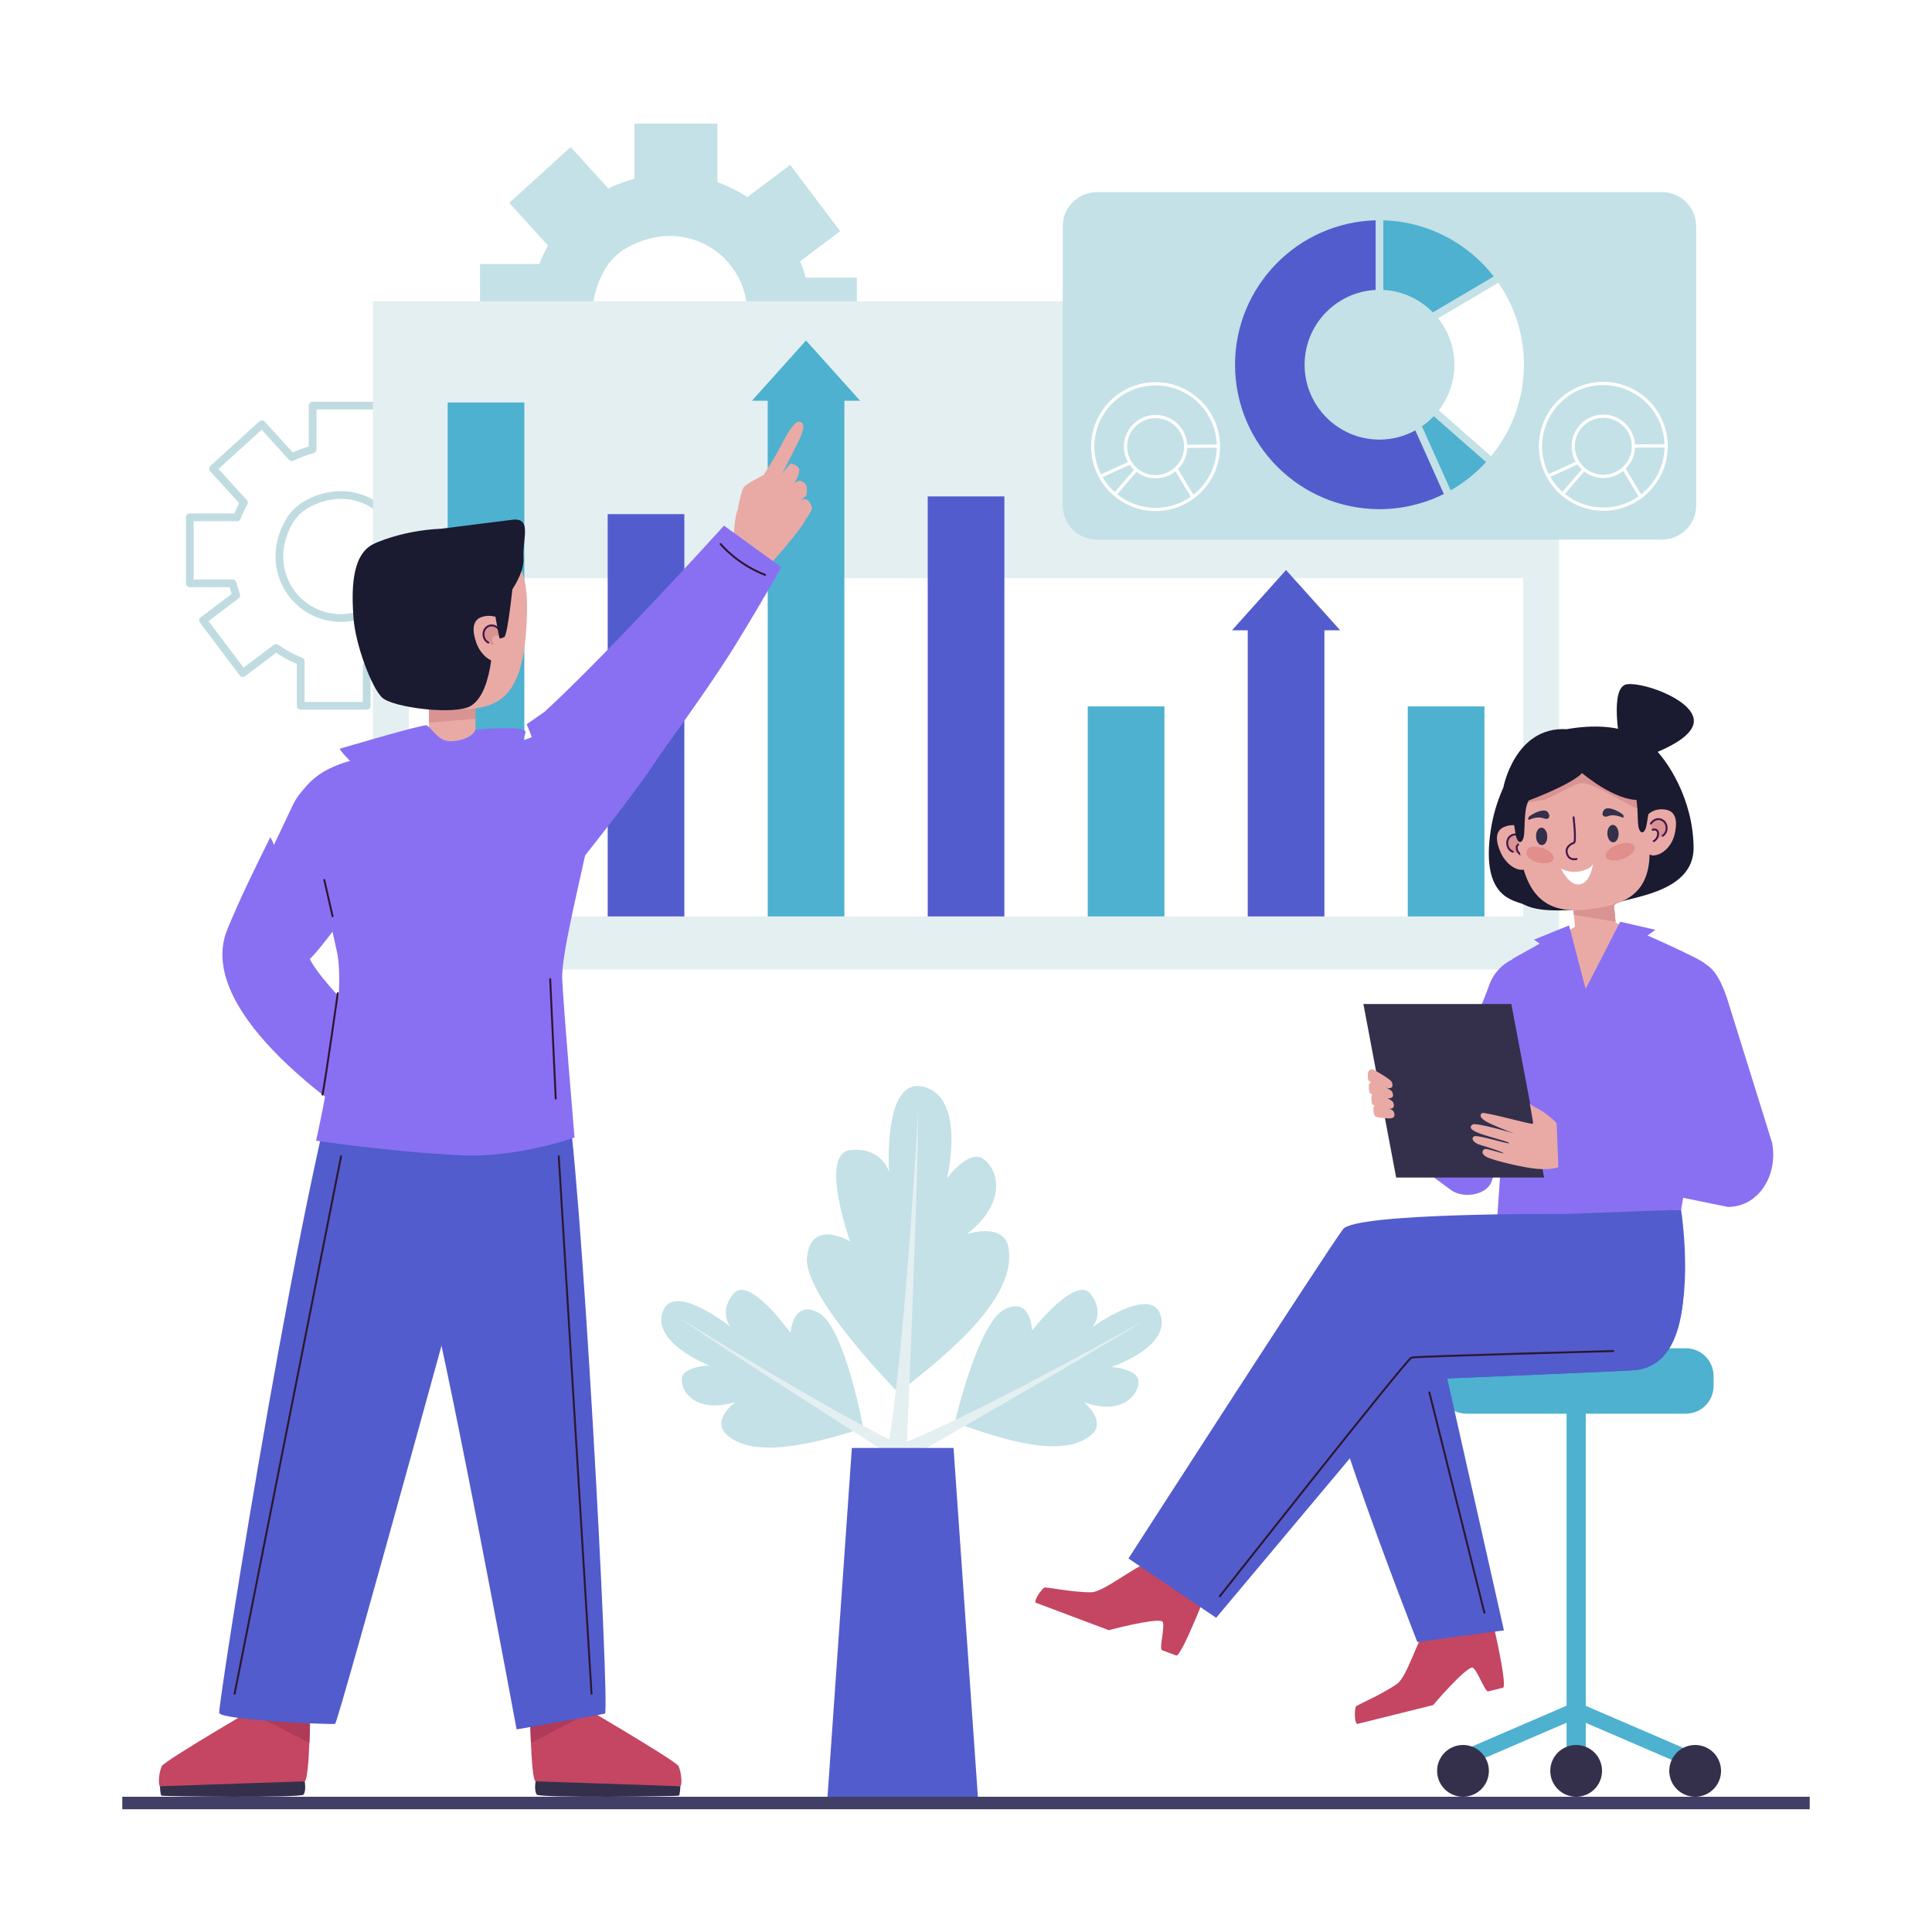 <svg xmlns="http://www.w3.org/2000/svg" fill="none" viewBox="0 0 500 500" height="500" width="500">
<g clip-path="url(#clip0_540_3338)">
<path fill="white" d="M500 0H0V500H500V0Z"></path>
<path stroke-linejoin="round" stroke-linecap="round" stroke-miterlimit="10" stroke-width="2" stroke="#C0DCE1" d="M126.694 136.68H116.165C115.853 135.528 115.473 134.405 115.027 133.316L123.26 127.105L112.969 113.463L104.157 120.11C102.247 118.851 100.179 117.813 97.988 117.032C97.988 117.009 97.995 116.988 97.995 116.966V104.978H80.907V116.315C79.036 116.809 77.24 117.486 75.537 118.326L67.78 109.797L55.138 121.294L63.125 130.076C62.435 131.3 61.832 132.579 61.323 133.905C61.25 133.901 61.181 133.883 61.108 133.883H49.121V150.971H60.212C60.465 152.028 60.77 153.065 61.135 154.073L52.554 160.546L62.845 174.188L71.457 167.691C73.41 169.095 75.544 170.26 77.819 171.146V182.673H94.907V172.342C97.05 171.84 99.101 171.103 101.03 170.153L108.034 177.854L120.676 166.357L113.449 158.411C114.281 156.938 114.987 155.386 115.553 153.767H126.694V136.68ZM97.014 157.568C81.752 165.992 66.256 150.496 74.679 135.233C75.78 133.239 77.437 131.581 79.432 130.48C94.694 122.057 110.19 137.552 101.767 152.815C100.666 154.81 99.009 156.467 97.014 157.568Z"></path>
<path fill="#C3E1E6" d="M221.745 71.854H208.509C208.117 70.406 207.639 68.995 207.079 67.625L217.429 59.817L204.492 42.668L193.415 51.024C191.013 49.441 188.414 48.136 185.66 47.154C185.66 47.126 185.668 47.099 185.668 47.071V32H164.186V46.252C161.834 46.873 159.576 47.724 157.436 48.78L147.684 38.058L131.792 52.511L141.833 63.551C140.965 65.09 140.207 66.697 139.568 68.365C139.477 68.36 139.39 68.338 139.297 68.338H124.227V89.82H138.17C138.488 91.149 138.871 92.452 139.331 93.72L128.544 101.857L141.481 119.006L152.307 110.839C154.762 112.604 157.444 114.068 160.304 115.182V129.673H181.786V116.686C184.479 116.054 187.058 115.128 189.483 113.934L198.287 123.615L214.179 109.162L205.094 99.173C206.14 97.321 207.027 95.37 207.739 93.335H221.745V71.854ZM184.435 98.111C165.249 108.7 145.769 89.22 156.358 70.034C157.742 67.527 159.825 65.443 162.333 64.06C181.519 53.471 200.999 72.951 190.41 92.137C189.026 94.644 186.942 96.728 184.435 98.111Z"></path>
<path fill="#E4EFF2" d="M403.492 77.94H96.516V250.892H403.492V77.94Z"></path>
<path fill="white" d="M394.188 149.646H105.82V237.17H394.188V149.646Z"></path>
<path fill="#4DB1CF" d="M135.695 104.158H115.859V237.17H135.695V104.158Z"></path>
<path fill="#525CCC" d="M177.106 133.057H157.27V237.17H177.106V133.057Z"></path>
<path fill="#525CCC" d="M259.93 128.469H240.094V237.17H259.93V128.469Z"></path>
<path fill="#4DB1CF" d="M301.344 182.82H281.508V237.17H301.344V182.82Z"></path>
<path fill="#525CCC" d="M342.754 160.116H322.918V237.17H342.754V160.116Z"></path>
<path fill="#525CCC" d="M346.833 163.116H318.84L332.828 147.527L346.833 163.116Z"></path>
<path fill="#4DB1CF" d="M218.52 100.822H198.684V237.17H218.52V100.822Z"></path>
<path fill="#4DB1CF" d="M222.598 103.711H194.605L208.592 88.121L222.598 103.711Z"></path>
<path fill="#4DB1CF" d="M384.168 182.82H364.332V237.17H384.168V182.82Z"></path>
<path fill="#C3E1E6" d="M430.12 139.654H283.887C279 139.654 275.039 135.692 275.039 130.806V58.572C275.039 53.685 279.001 49.724 283.887 49.724H430.12C435.007 49.724 438.968 53.686 438.968 58.572V130.805C438.968 135.692 435.007 139.654 430.12 139.654Z"></path>
<path fill="white" d="M431.629 115.362L431.625 114.938H431.614C431.311 105.933 423.858 98.738 414.798 98.814C405.596 98.892 398.173 106.442 398.251 115.644C398.273 118.206 398.901 120.748 400.058 123.029L400.045 123.035L400.261 123.433L400.45 123.781L400.458 123.777C401.347 125.327 402.472 126.716 403.809 127.916L403.803 127.923L404.127 128.2L404.448 128.473L404.454 128.466C407.46 130.901 411.216 132.224 415.081 132.191C418.47 132.162 421.708 131.122 424.478 129.183L424.483 129.191L424.858 128.913L425.167 128.684L425.161 128.674C429.147 125.573 431.532 120.81 431.62 115.785H431.633L431.629 115.362ZM399.099 115.638C399.025 106.903 406.071 99.737 414.806 99.663C423.399 99.59 430.474 106.409 430.772 114.946L423.139 115.011C422.881 110.68 419.257 107.253 414.87 107.291C410.341 107.329 406.688 111.045 406.726 115.574C406.738 116.946 407.097 118.291 407.771 119.494L404.295 121.088L400.822 122.68C399.715 120.507 399.12 118.081 399.099 115.638ZM422.306 115.441C422.324 117.506 421.454 119.501 419.92 120.915C418.568 122.16 416.822 122.854 415.003 122.869C413.26 122.884 411.56 122.27 410.215 121.142L410.211 121.138C409.64 120.657 409.143 120.09 408.736 119.452C407.988 118.282 407.587 116.938 407.575 115.565C407.541 111.503 410.817 108.171 414.878 108.137C418.939 108.103 422.272 111.38 422.306 115.441ZM404.361 127.278C403.115 126.159 402.064 124.866 401.229 123.425L408.227 120.217C408.556 120.685 408.93 121.115 409.344 121.502L404.361 127.278ZM415.074 131.344C411.414 131.375 407.856 130.129 405.006 127.828L409.148 123.027L409.992 122.049C411.436 123.143 413.202 123.732 415.01 123.717C416.863 123.701 418.648 123.055 420.091 121.887L424.042 128.459C421.402 130.32 418.31 131.317 415.074 131.344ZM424.724 127.949L420.732 121.309C422.193 119.851 423.056 117.9 423.146 115.857L430.779 115.792C430.69 120.522 428.455 125.008 424.724 127.949Z"></path>
<path fill="white" d="M315.75 115.021H315.739C315.436 106.016 307.983 98.821 298.923 98.897C289.721 98.975 282.298 106.525 282.376 115.727C282.398 118.289 283.026 120.831 284.182 123.112L284.169 123.118L284.385 123.516L284.574 123.864L284.582 123.86C285.471 125.41 286.596 126.799 287.933 127.998L287.927 128.005L288.251 128.282L288.572 128.555L288.578 128.548C291.584 130.983 295.34 132.306 299.205 132.273C302.594 132.244 305.832 131.204 308.602 129.266L308.607 129.274L308.982 128.996L309.291 128.767L309.285 128.757C313.271 125.656 315.656 120.893 315.744 115.868H315.757L315.753 115.444L315.75 115.021ZM283.224 115.721C283.15 106.986 290.196 99.82 298.931 99.746C307.524 99.673 314.599 106.492 314.897 115.029L307.264 115.094C307.006 110.763 303.382 107.336 298.995 107.374C294.466 107.412 290.813 111.128 290.851 115.657C290.863 117.029 291.222 118.374 291.896 119.577L288.42 121.171L284.947 122.763C283.84 120.59 283.245 118.164 283.224 115.721ZM306.431 115.524C306.449 117.589 305.579 119.584 304.045 120.998C302.694 122.243 300.947 122.937 299.128 122.952C297.385 122.967 295.685 122.353 294.34 121.225L294.336 121.221C293.765 120.74 293.268 120.173 292.861 119.535C292.113 118.365 291.712 117.021 291.7 115.648C291.666 111.586 294.942 108.254 299.003 108.22C303.064 108.186 306.397 111.462 306.431 115.524ZM288.486 127.361C287.24 126.242 286.189 124.949 285.354 123.508L292.352 120.3C292.681 120.768 293.055 121.198 293.469 121.586L288.486 127.361ZM299.199 131.427C295.539 131.458 291.981 130.212 289.131 127.911L293.273 123.11L294.117 122.132C295.561 123.226 297.327 123.815 299.135 123.8C300.988 123.784 302.773 123.138 304.216 121.97L308.167 128.542C305.527 130.403 302.435 131.4 299.199 131.427ZM308.849 128.032L304.857 121.392C306.318 119.934 307.181 117.983 307.271 115.94L314.904 115.875C314.815 120.605 312.58 125.091 308.849 128.032Z"></path>
<path fill="#525CCC" d="M357.012 113.77C346.324 113.77 337.629 105.076 337.629 94.388C337.629 84.035 345.787 75.553 356.012 75.031V57.019C335.86 57.551 319.629 74.11 319.629 94.388C319.629 115 336.399 131.77 357.012 131.77C362.778 131.77 368.514 130.416 373.662 127.845L369.974 119.618L366.282 111.383C363.432 112.948 360.25 113.77 357.012 113.77Z"></path>
<path fill="white" d="M387.762 73.171L372.176 82.364C374.903 85.792 376.393 90.015 376.393 94.389C376.393 98.656 374.966 102.811 372.357 106.196L374.648 108.207L385.894 118.078C391.382 111.398 394.393 103.026 394.393 94.39C394.393 86.752 392.103 79.436 387.762 73.171Z"></path>
<path fill="#4DB1CF" d="M358.012 57.019V75.032C362.83 75.285 367.418 77.361 370.828 80.837L386.575 71.55C379.71 62.686 369.168 57.323 358.012 57.019Z"></path>
<path fill="#4DB1CF" d="M371.056 107.715C370.134 108.684 369.112 109.558 368 110.324L375.431 126.902C378.848 124.959 381.919 122.505 384.585 119.588L371.056 107.715Z"></path>
<path fill="#C3E1E6" d="M261.058 323.194C260.08 316.096 250.239 319.385 250.239 319.385C261.238 310.716 258.035 302.152 254.295 299.819C250.555 297.486 245.067 304.966 245.067 304.966C245.067 304.966 250.134 284.513 239.277 281.32C228.42 278.127 230.083 303.254 230.083 303.254C230.083 303.254 228.296 296.808 220.075 297.657C211.854 298.506 220.019 321.3 220.019 321.3C220.019 321.3 209.956 315.197 208.856 325.304C207.756 335.41 232.47 360.406 232.47 360.406C247.911 348.568 262.726 335.301 261.058 323.194Z"></path>
<path fill="#E4EFF2" d="M237.587 287.478C237.587 287.478 233.696 360.965 228.137 383.233H234.263C234.263 383.233 237.759 305.444 237.587 287.478Z"></path>
<path fill="#C3E1E6" d="M282.443 371.349C286.585 367.858 280.509 362.896 280.509 362.896C290.492 366.426 294.672 360.921 294.653 357.588C294.634 354.255 287.637 353.768 287.637 353.768C287.637 353.768 302.756 348.747 300.413 340.518C298.07 332.289 282.68 343.498 282.68 343.498C282.68 343.498 286.079 339.753 282.217 334.841C278.355 329.929 267.082 344.353 267.082 344.353C267.082 344.353 266.919 335.457 260.015 338.834C253.111 342.212 247.113 368.102 247.113 368.102C260.915 373.191 275.379 377.303 282.443 371.349Z"></path>
<path fill="#E4EFF2" d="M295.795 341.923C295.795 341.923 247.251 369.111 230.773 374.549L233.247 378.465C233.247 378.465 284.381 349.288 295.795 341.923Z"></path>
<path fill="#C3E1E6" d="M187.978 371.204C184.003 367.523 190.304 362.85 190.304 362.85C180.167 365.91 176.248 360.216 176.423 356.888C176.597 353.56 183.61 353.4 183.61 353.4C183.61 353.4 168.741 347.679 171.466 339.569C174.191 331.458 189.04 343.373 189.04 343.373C189.04 343.373 185.82 339.473 189.907 334.747C193.994 330.021 204.582 344.954 204.582 344.954C204.582 344.954 205.16 336.075 211.899 339.771C218.638 343.467 223.421 369.61 223.421 369.61C209.396 374.049 194.757 377.482 187.978 371.204Z"></path>
<path fill="#E4EFF2" d="M176.012 341.187C176.012 341.187 223.234 370.61 239.441 376.812L236.787 380.608C236.787 380.608 187.07 349.076 176.012 341.187Z"></path>
<path fill="#525CCC" d="M253.074 465H214.16L220.461 374.735H246.774L253.074 465Z"></path>
<path fill="#E9AAA6" d="M123.038 181.927H111.023V199.494H123.038V181.927Z"></path>
<path fill="#D99393" d="M111.027 187.029L111.028 181.925L123.043 181.929L123.042 186.013L111.027 187.029Z"></path>
<path fill="#E9AAA6" d="M136.075 164.346C134.591 181.926 127.722 183.625 117.427 183.622C107.132 183.619 98.788 178.601 98.793 164.333C98.797 153.684 107.146 145.054 117.441 145.057C127.736 145.06 138.439 136.328 136.075 164.346Z"></path>
<path fill="#1A1A30" d="M132.975 134.469C137.684 134.242 135.157 139.6 135.475 144.304C135.876 150.235 128.552 157.294 128.157 159.372C127.454 163.072 128.195 178.557 121.943 182.627C118.022 185.18 101.569 183.167 98.839 180.486C96.109 177.804 91.983 166.801 91.488 159.947C90.993 153.094 90.887 143.993 96.285 140.986C97.074 140.546 98.211 140.085 99.472 139.64C104.204 137.971 109.173 137.072 114.184 136.831L132.975 134.469Z"></path>
<path fill="#E9AAA6" d="M129.001 159.999C129.001 159.999 127.222 158.814 124.607 159.703C121.992 160.592 122.307 163.698 123.302 166.434C124.297 169.17 126.756 171.536 129.005 171.19C131.254 170.845 131.564 161.035 129.001 159.999Z"></path>
<path fill="#D99393" d="M129.123 162.844C129.123 162.844 128.582 161.633 126.947 161.789C125.312 161.945 124.945 163.49 125.143 164.468C125.34 165.446 125.679 166.701 127.942 166.8C127.942 166.8 127.133 165.902 127.479 165.076C127.824 164.25 129.106 164.467 129.106 164.467L129.123 162.844Z"></path>
<path stroke-linejoin="round" stroke-linecap="round" stroke-miterlimit="10" stroke-width="0.5" stroke="#45154B" d="M129.122 162.844C129.122 162.844 128.303 161.775 127.107 161.86C126.054 161.936 124.954 162.883 125.147 164.497C125.304 165.813 126.368 166.292 126.368 166.292"></path>
<path fill="#1A1A30" d="M132.976 148.87C132.976 148.87 131.48 164.612 130.462 164.911C129.444 165.21 129.323 165.552 129.144 164.633C128.965 163.714 126.691 151.504 126.691 151.504L132.976 148.87Z"></path>
<path fill="#C44662" d="M146.912 439.346C146.912 439.346 174.885 455.599 175.598 457.067C176.311 458.535 176.605 461.721 176.09 462.28C175.575 462.84 139.965 461.628 138.606 461.005C137.247 460.382 137.148 439.735 137.148 439.735L146.912 439.346Z"></path>
<path fill="#34304B" d="M176.089 462.281C176.089 462.281 175.99 464.501 175.696 464.708C175.402 464.916 139.691 465.358 138.938 464.449C138.185 463.54 138.605 461.005 138.605 461.005L176.089 462.281Z"></path>
<path fill="#AF3A59" d="M150.315 441.331L137.086 441.615L137.405 451.064L153.085 442.961L150.315 441.331Z"></path>
<path fill="#C44662" d="M70.559 439.346C70.559 439.346 42.586 455.599 41.873 457.067C41.16 458.535 40.866 461.721 41.381 462.28C41.896 462.84 77.506 461.628 78.865 461.005C80.225 460.381 80.323 439.735 80.323 439.735L70.559 439.346Z"></path>
<path fill="#34304B" d="M41.383 462.281C41.383 462.281 41.482 464.501 41.776 464.708C42.07 464.916 77.781 465.358 78.534 464.449C79.287 463.54 78.867 461.005 78.867 461.005L41.383 462.281Z"></path>
<path fill="#AF3A59" d="M67.156 441.331L80.385 441.615L80.067 451.064L64.387 442.961L67.156 441.331Z"></path>
<path fill="#525CCC" d="M137.524 263.64C137.524 263.64 142.627 267.697 146.391 282.435C150.155 297.173 157.951 443.125 156.557 443.476C155.163 443.827 133.697 447.568 133.697 447.568C133.697 447.568 114.664 344.583 109.228 327.213C103.792 309.843 92.961 263.34 92.961 263.34L137.524 263.64Z"></path>
<path fill="#525CCC" d="M127.085 301.666C127.085 301.666 87.56 445.867 86.723 446.13C85.887 446.393 57.154 445.153 56.736 443.31C56.318 441.468 79.47 294.299 91.432 263.34L127.085 301.666Z"></path>
<path stroke-linejoin="round" stroke-linecap="round" stroke-miterlimit="10" stroke-width="0.5" stroke="#2D1630" d="M88.272 299.237L60.723 438.315"></path>
<path stroke-linejoin="round" stroke-linecap="round" stroke-miterlimit="10" stroke-width="0.5" stroke="#2D1630" d="M144.605 299.237L153.084 438.315"></path>
<path fill="#E9AAA6" d="M205.191 125.463C205.191 125.463 205.89 124.613 206.752 124.439C207.614 124.264 208.367 125.111 208.643 125.564C208.919 126.017 208.842 127.699 208.746 128.035C208.65 128.37 206.83 129.828 206.83 129.828C206.83 129.828 206.899 128.328 206.444 127.187C206.036 126.163 205.191 125.463 205.191 125.463Z"></path>
<path fill="#E9AAA6" d="M206.832 129.827C206.832 129.827 207.774 128.987 208.597 129.206C209.42 129.425 210.139 131.034 210.157 131.486C210.175 131.939 208.727 134.285 208.351 134.695C208.351 134.695 209.428 132.354 206.832 129.827Z"></path>
<path fill="#E9AAA6" d="M197.628 122.939C197.628 122.939 192.991 125.214 192.421 126.172C191.851 127.13 190.861 131.612 191.021 131.826C191.181 132.04 194.287 129.444 195.672 127.443C197.058 125.441 197.628 122.939 197.628 122.939Z"></path>
<path fill="#E9AAA6" d="M202.426 122.544C202.426 122.544 204.483 119.875 204.753 119.96C205.024 120.045 206.586 120.43 206.826 121.481C207.066 122.532 205.492 125.448 205.192 125.462C204.893 125.477 205.589 122.838 202.426 122.544Z"></path>
<path fill="#E9AAA6" d="M197.629 122.939C197.629 122.939 200.877 117.788 201.903 115.755C202.929 113.722 205.482 108.676 206.971 109.146C208.46 109.616 207.854 111.213 207.402 112.533C206.95 113.853 202.428 122.544 202.428 122.544C202.428 122.544 199.153 125.859 197.629 122.939Z"></path>
<path fill="#E9AAA6" d="M197.629 122.939C197.629 122.939 191.906 130.804 191.022 131.825C190.138 132.846 189.762 140.049 189.762 140.049C189.762 140.049 197.624 147.42 198.226 147.122C198.828 146.824 207.55 136.717 208.352 134.694C209.154 132.671 208.448 131.27 208.235 130.471C208.021 129.672 207.099 129.543 207.099 129.543C207.099 129.543 207.092 127.509 206.72 126.619C206.348 125.729 205.263 125.265 205.263 125.265C205.263 125.265 205.612 123.79 204.692 123.012C203.772 122.234 202.429 122.541 202.429 122.541C202.429 122.541 199.661 120.614 197.629 122.939Z"></path>
<path fill="#8970F2" d="M69.932 216.697C66.139 224.41 62.312 232.053 58.83 240.531C49.677 262.811 92.96 290.077 92.96 290.077L100.143 270.419C100.143 270.419 77.476 249.445 79.721 245.488C80.082 244.852 79.901 245.106 81.015 243.356C75.512 240.257 72.488 220.013 69.932 216.697Z"></path>
<g filter="url(#filter0_d_540_3338)">
<path fill="#8970F2" d="M113.263 201.084L104.318 189.062C104.318 189.062 95.537 191.421 90.133 193.04C82.382 195.363 80.059 198.477 77.753 201.238C77.748 201.243 77.744 201.249 77.739 201.254C76.924 202.232 76.264 203.34 75.712 204.503L60.504 236.57C61.204 239.832 77.053 245.959 79.721 244.557C82.389 243.155 105.336 210.809 105.336 210.809L100.107 200.453L113.263 201.084Z"></path>
<path fill="#8970F2" d="M82.957 199.776L106.994 191.585C109.426 195.66 115.518 207.051 117.846 207.334C120.674 207.678 122.383 190.694 122.383 190.694C126.64 190.885 137.772 187.185 140.59 185.271C143.409 183.357 139.345 193.819 141.224 196.868C143.72 200.919 155.149 198.91 153.085 209.503C150.783 221.32 145.256 242.729 145.495 249.14C145.734 255.551 148.685 290.383 148.685 290.383C148.685 290.383 133.964 295.672 119.484 294.991C101.218 294.132 81.805 291.205 81.805 291.205C81.805 291.205 90.057 255.056 87.186 242.264C77.178 197.674 82.957 199.776 82.957 199.776Z"></path>
</g>
<path fill="#8970F2" d="M190.33 166.924C198.41 153.736 202.188 146.769 202.188 146.769L187.368 136.037C187.368 136.037 158.121 168.414 140.952 184.194C138.232 186.099 136.301 187.445 136.301 187.445C139.855 195.118 147.712 226.027 147.712 226.027C147.712 226.027 148.072 225.582 148.688 224.815C149.428 223.937 150.568 222.505 151.991 220.671C157.329 213.929 166.273 202.421 170.599 195.652C178.355 184.918 186.117 173.801 190.33 166.924Z"></path>
<path fill="#8970F2" d="M123.037 188.922C123.243 188.505 123.037 188.922 123.48 188.852C124.736 188.652 135.403 187.881 135.968 189.277C136.711 191.112 121.912 218.095 118.145 217.839C111.644 217.396 87.8 195.095 87.946 193.77C87.946 193.77 109.758 187.306 110.427 187.718C112.126 188.767 113.502 192.07 117.032 191.824C118.317 191.733 121.869 191.292 123.037 188.922Z"></path>
<path fill="#8970F2" d="M87.377 257.581C87.377 257.581 84.621 277.67 83.469 283.281L78.852 279.516L86.887 257.038L87.377 257.581Z"></path>
<path stroke-linejoin="round" stroke-linecap="round" stroke-miterlimit="10" stroke-width="0.5" stroke="#2D1630" d="M186.5 140.799C186.5 140.799 190.54 145.854 197.992 148.775"></path>
<path stroke-linejoin="round" stroke-linecap="round" stroke-miterlimit="10" stroke-width="0.5" stroke="#2D1630" d="M143.824 284.299L142.387 253.387"></path>
<path stroke-linejoin="round" stroke-linecap="round" stroke-miterlimit="10" stroke-width="0.5" stroke="#2D1630" d="M83.922 227.733L86.072 237.119"></path>
<path stroke-linejoin="round" stroke-linecap="round" stroke-miterlimit="10" stroke-width="0.5" stroke="#2D1630" d="M87.424 257.038C87.424 257.038 84.244 279.455 83.469 283.28"></path>
<path fill="#4DB1CF" d="M436.279 365.864H379.534C375.561 365.864 372.34 362.643 372.34 358.67V356.121C372.34 352.148 375.561 348.927 379.534 348.927H436.279C440.252 348.927 443.473 352.148 443.473 356.121V358.67C443.473 362.643 440.252 365.864 436.279 365.864Z"></path>
<path fill="#4DB1CF" d="M410.391 349.651H405.426V461.92H410.391V349.651Z"></path>
<path fill="#4DB1CF" d="M406.299 441.06L376.098 454.077L377.697 457.789L407.899 444.772L406.299 441.06Z"></path>
<path fill="#4DB1CF" d="M407.936 444.812L438.137 457.829L439.737 454.117L409.535 441.1L407.936 444.812Z"></path>
<path fill="#34304B" d="M378.622 465C382.322 465 385.322 462 385.322 458.3C385.322 454.599 382.322 451.6 378.622 451.6C374.922 451.6 371.922 454.599 371.922 458.3C371.922 462 374.922 465 378.622 465Z"></path>
<path fill="#34304B" d="M407.907 465C411.607 465 414.607 462 414.607 458.3C414.607 454.599 411.607 451.6 407.907 451.6C404.207 451.6 401.207 454.599 401.207 458.3C401.207 462 404.207 465 407.907 465Z"></path>
<path fill="#34304B" d="M438.704 465C442.404 465 445.404 462 445.404 458.3C445.404 454.599 442.404 451.6 438.704 451.6C435.004 451.6 432.004 454.599 432.004 458.3C432.004 462 435.004 465 438.704 465Z"></path>
<path fill="#1A1A30" d="M426.921 192.475C420.894 187.244 411.77 187.598 405.436 188.716L405.437 188.715C392.043 187.965 389.072 203.764 389.072 203.764L389.08 203.763C387.5 207.285 386.382 211.019 385.799 214.88C383.082 232.872 392.257 232.948 394.462 234.123C398.991 236.537 407.849 235.345 412.491 235.152C417.132 234.959 414.95 236.032 418.109 233.921C420.811 232.115 438.42 231.407 438.301 219.329C438.178 207.038 431.72 196.64 426.921 192.475Z"></path>
<path fill="#1A1A30" d="M419.307 192.475C419.307 192.475 416.391 177.626 421.099 177.083C425.807 176.54 439.389 181.61 438.302 187.223C437.215 192.836 422.366 196.93 422.366 196.93L419.307 192.475Z"></path>
<path fill="#E9AAA6" d="M398.23 245.243L408.871 260.289L431.717 245.471L418.127 238.769L417.579 232.894L407.048 233.876L407.605 239.849L398.23 245.243Z"></path>
<path fill="#D99393" d="M418.104 238.54L417.578 232.894L407.047 233.876L407.317 236.772L418.104 238.54Z"></path>
<path fill="#E9AAA6" d="M393.523 213.962C393.523 213.962 391.656 212.954 389.152 214.073C386.648 215.191 387.245 218.233 388.479 220.847C389.714 223.461 392.362 225.574 394.554 225.026C396.746 224.477 396.153 214.751 393.523 213.962Z"></path>
<path fill="#D99393" d="M393.907 216.764C393.907 216.764 393.261 215.616 391.659 215.921C390.057 216.226 389.836 217.786 390.121 218.735C390.406 219.684 390.856 220.893 393.102 220.783C393.102 220.783 392.22 219.969 392.486 219.121C392.752 218.273 394.039 218.369 394.039 218.369L393.907 216.764Z"></path>
<path stroke-linejoin="round" stroke-linecap="round" stroke-miterlimit="10" stroke-width="0.5" stroke="#45154B" d="M393.751 218.426C393.751 218.426 392.502 218.268 392.52 219.397C392.538 220.526 393.549 221.301 394.024 221.355"></path>
<path stroke-linejoin="round" stroke-linecap="round" stroke-miterlimit="10" stroke-width="0.5" stroke="#45154B" d="M393.907 216.764C393.907 216.764 392.999 215.782 391.825 215.977C390.791 216.148 389.791 217.186 390.129 218.764C390.405 220.051 391.501 220.426 391.501 220.426"></path>
<path fill="#E9AAA6" d="M427.101 210.313C427.101 210.313 428.75 208.978 431.417 209.614C434.084 210.25 434.06 213.35 433.33 216.147C432.6 218.944 430.38 221.149 428.132 221.376C424.036 221.79 424.663 211.574 427.101 210.313Z"></path>
<path fill="#D99393" d="M427.242 213.138C427.242 213.138 427.665 211.89 429.295 211.894C430.925 211.897 431.431 213.39 431.326 214.375C431.222 215.36 431.002 216.632 428.774 216.939C428.774 216.939 429.49 215.976 429.073 215.192C428.655 214.407 427.408 214.74 427.408 214.74L427.242 213.138Z"></path>
<path stroke-linejoin="round" stroke-linecap="round" stroke-miterlimit="10" stroke-width="0.5" stroke="#45154B" d="M427.703 214.741C427.703 214.741 428.901 214.355 429.092 215.468C429.283 216.581 428.432 217.529 427.976 217.67"></path>
<path stroke-linejoin="round" stroke-linecap="round" stroke-miterlimit="10" stroke-width="0.5" stroke="#45154B" d="M427.242 213.137C427.242 213.137 427.953 212.004 429.143 211.978C430.191 211.955 431.366 212.791 431.325 214.404C431.291 215.72 430.284 216.291 430.284 216.291"></path>
<path fill="#E9AAA6" d="M392.988 217.542C394.276 231.359 399.696 236.396 409.873 235.448C420.05 234.499 428.092 231.853 426.777 217.748C425.796 207.22 418.546 196.039 408.369 196.987C398.192 197.935 392.007 207.015 392.988 217.542Z"></path>
<path fill="#D99393" d="M394.021 207.887C394.021 207.887 397.604 207.377 399.637 206.992C400.991 206.735 407.483 202.72 409.442 202.676C412.161 202.616 419.707 207.361 422.423 208.682C425.861 210.353 424.928 207.143 424.928 207.143C424.928 207.143 422.307 201.772 414.728 199.055C407.149 196.338 399.43 201.292 399.43 201.292C399.43 201.292 393.82 203 394.021 207.887Z"></path>
<path stroke-linejoin="round" stroke-linecap="round" stroke-miterlimit="10" stroke-width="0.5" stroke="#45154B" d="M407.245 211.522C407.245 211.522 407.959 217.914 407.34 218.117C406.721 218.32 404.86 219.227 405.608 221.135C406.274 222.833 408 222.294 408 222.294"></path>
<path fill="#E28E8D" d="M398.789 219.35C396.686 218.779 395.382 219.184 395.097 220.234C394.812 221.284 395.653 222.581 397.757 223.152C399.86 223.723 401.797 223.335 402.082 222.285C402.367 221.236 400.893 219.922 398.789 219.35Z"></path>
<path fill="#34304B" d="M399.066 218.718C399.871 218.686 400.484 217.649 400.435 216.401C400.387 215.152 399.695 214.166 398.89 214.197C398.086 214.229 397.473 215.266 397.522 216.514C397.57 217.762 398.262 218.749 399.066 218.718Z"></path>
<path fill="#34304B" d="M400.407 210.023C399.523 209.277 397.241 210.226 395.878 211.205C395.237 211.665 395.606 212.219 395.606 212.219C395.606 212.219 397.751 211.127 399.475 211.778C401.199 212.43 401.291 210.769 400.407 210.023Z"></path>
<path fill="#E28E8D" d="M418.641 218.579C420.694 217.846 422.654 218.083 423.02 219.107C423.386 220.132 422.018 221.556 419.966 222.289C417.913 223.022 415.953 222.785 415.587 221.761C415.221 220.736 416.588 219.311 418.641 218.579Z"></path>
<path fill="#34304B" d="M417.527 217.998C418.332 217.967 418.945 216.929 418.896 215.681C418.848 214.433 418.156 213.446 417.351 213.477C416.547 213.509 415.934 214.546 415.983 215.794C416.031 217.043 416.723 218.029 417.527 217.998Z"></path>
<path fill="#34304B" d="M415.279 209.449C416.164 208.705 418.444 209.659 419.805 210.642C420.445 211.104 420.074 211.656 420.074 211.656C420.074 211.656 417.931 210.559 416.206 211.206C414.482 211.854 414.394 210.193 415.279 209.449Z"></path>
<path fill="white" d="M412.263 223.545C412.263 223.545 411.921 224.88 408.908 225.494C405.895 226.108 403.969 224.722 403.969 224.722C403.969 224.722 405.885 228.992 408.511 228.902C411.137 228.812 412.076 225.132 412.263 223.545Z"></path>
<path fill="#1A1A30" d="M390.304 204.049C390.304 204.049 391.702 212.219 392.137 215.33C392.573 218.44 393.791 218.55 394.301 216.742C394.811 214.933 394.142 208.595 395.975 206.726C397.808 204.857 389.234 200.894 390.304 204.049Z"></path>
<path fill="#1A1A30" d="M428.085 201.54C428.085 201.54 426.687 209.71 426.252 212.821C425.816 215.931 424.598 216.041 424.088 214.233C423.578 212.424 424.247 206.086 422.414 204.217C420.581 202.348 429.154 198.385 428.085 201.54Z"></path>
<path fill="#1A1A30" d="M394.798 207.477C394.798 207.477 406.362 203.279 409.443 200.08C409.443 200.08 417.836 207.263 424.174 207.021L421.397 194.708L399.728 192.113L391.656 205.453L394.798 207.477Z"></path>
<path fill="#8970F2" d="M391.656 248.158C388.748 249.479 386.48 251.911 385.419 254.924C379.417 271.957 362.305 298.225 362.305 298.225L375.506 307.97C378.541 310.21 384.467 309.413 385.966 305.952L392.887 285.913L391.656 248.158Z"></path>
<path fill="#8970F2" d="M421.096 239.749C421.096 239.749 440.706 248.277 441.278 249.446C441.85 250.615 435.049 313.05 435.049 313.05L387.395 316.242L389.809 281.824C387.118 273.227 386.979 264.033 389.411 255.359L391.43 248.158L404.793 240.666L410.364 255.943C410.364 255.943 417.831 242.143 421.096 239.749Z"></path>
<path fill="#8970F2" d="M429.232 270.098L429.664 285.746L402.789 288.997L403.347 303.416L435.049 313.05L438.296 295.328L429.232 270.098Z"></path>
<path fill="#34304B" d="M399.615 304.744H361.324L352.844 259.84H391.135L399.615 304.744Z"></path>
<path fill="#E9AAA6" d="M354.014 277.728C354.109 276.943 354.902 276.512 355.584 276.891C356.994 277.674 359.968 279.391 360.219 280.076C360.549 280.977 360.548 282.095 358.35 281.416C355.669 280.588 354.197 280.056 354.06 279.317C353.996 278.966 353.943 278.316 354.014 277.728Z"></path>
<path fill="#E9AAA6" d="M354.245 281.052C354.273 280.263 354.988 279.734 355.665 280.022C357.062 280.617 360.012 281.935 360.304 282.581C360.688 283.431 360.776 284.538 358.642 284.148C356.039 283.673 354.604 283.334 354.415 282.62C354.326 282.281 354.225 281.644 354.245 281.052Z"></path>
<path fill="#E9AAA6" d="M354.906 283.938C354.949 283.155 355.632 282.612 356.26 282.879C357.557 283.431 360.295 284.66 360.555 285.292C360.897 286.124 360.955 287.219 358.963 286.889C356.532 286.487 355.194 286.189 355.033 285.487C354.955 285.153 354.874 284.525 354.906 283.938Z"></path>
<path fill="#E9AAA6" d="M355.426 286.991C355.42 286.21 356.013 285.591 356.603 285.781C357.822 286.175 360.399 287.069 360.674 287.666C361.035 288.45 361.153 289.529 359.31 289.438C357.062 289.327 355.82 289.19 355.631 288.513C355.541 288.19 355.43 287.577 355.426 286.991Z"></path>
<path fill="#E9AAA6" d="M404.977 293.101C404.977 293.101 402.857 290.253 400.07 288.227C397.967 286.698 396.932 286.591 395.922 285.632L396.766 290.501L396.757 290.493C396.828 290.726 396.727 290.848 396.407 290.835C395.487 290.798 384.114 287.716 383.583 288.056C383.052 288.396 382.395 289.359 386.147 291.013C389.899 292.668 391.943 293.337 391.943 293.337C391.943 293.337 381.99 290.433 381.131 291.011C379.917 291.828 380.831 292.758 384.486 293.852C388.14 294.947 390.805 295.638 390.54 295.872C390.275 296.106 382.531 293.709 381.597 294.048C380.664 294.387 380.994 295.702 383.206 296.339C385.417 296.976 389.3 298.299 389.092 298.455C388.884 298.611 384.918 297.196 384.327 297.358C383.736 297.52 383.064 298.423 384.609 299.357C386.154 300.291 394.73 302.281 397.844 302.499C401.438 302.75 402.82 302.329 404.227 301.696C405.635 301.062 408.143 296.543 404.977 293.101Z"></path>
<path fill="#8970F2" d="M446.931 258.267L458.641 295.811C460.18 304.393 454.998 312.35 447.173 312.35L403.352 303.417L402.793 288.997L435.835 291.255L430.863 276.817C428.817 270.876 428.282 264.473 429.635 258.337C431.096 251.708 434.411 246.547 440.034 248.834C442.664 249.903 444.703 251.787 446.931 258.267Z"></path>
<path fill="#8970F2" d="M406.066 239.495L397.012 243.177L405.436 249.243L398.989 248.791L410.367 255.943L406.066 239.495Z"></path>
<path fill="#8970F2" d="M419.304 238.54L428.415 240.633L419.304 247.252H424.808L410.367 255.943L419.304 238.54Z"></path>
<path stroke-linejoin="round" stroke-linecap="round" stroke-miterlimit="10" stroke-width="0.5" stroke="#8970F2" d="M402.793 288.997L441.1 291.117"></path>
<path fill="#C44662" d="M303.865 405.752C303.865 405.752 305.923 403.276 297.106 404.524C294.144 404.943 285.701 412.037 282.446 412.071C277.269 412.125 270.561 410.588 270.225 410.882C269.05 411.912 267.69 414.086 268.003 414.765C268.003 414.765 287.149 421.961 286.959 421.89C286.959 421.89 298.392 418.826 300.693 419.567C301.856 419.942 299.817 426.785 300.742 427.07L304.453 428.465C305.976 428.412 313.195 409.649 313.195 409.649L303.865 405.752Z"></path>
<path fill="#C44662" d="M375.645 418.402C375.645 418.402 375.935 415.195 369.382 421.225C367.181 423.251 364.252 433.882 361.591 435.756C357.358 438.738 350.962 441.277 350.853 441.71C350.47 443.225 350.583 445.787 351.226 446.168C351.226 446.168 371.075 441.232 370.878 441.281C370.878 441.281 378.555 432.271 380.87 431.576C382.04 431.225 384.243 438.017 385.167 437.728L389.014 436.771C390.238 435.863 385.539 416.317 385.539 416.317L375.645 418.402Z"></path>
<path fill="#525CCC" d="M434.611 316.709C434.611 316.709 397.3 316.208 396.794 316.244C372.974 317.957 344.016 331.311 339.61 335.82C333.98 341.581 366.81 424.967 366.81 424.967L389.215 421.932L374.544 356.743C374.544 356.743 418.528 354.921 422.846 354.611C441.432 353.276 434.611 316.709 434.611 316.709Z"></path>
<path fill="#525CCC" d="M435.052 313.05L405.347 314.168C405.347 314.168 350.808 313.767 347.578 318.113C342.717 324.652 292.047 403.338 292.047 403.338L314.742 418.679L366.384 357.099L377.066 356.634C377.066 356.634 418.528 354.922 422.846 354.612C441.433 353.276 435.052 313.05 435.052 313.05Z"></path>
<path stroke-linejoin="round" stroke-linecap="round" stroke-miterlimit="10" stroke-width="0.5" stroke="#2D1630" d="M417.51 349.651C417.51 349.651 366.51 350.999 365.275 351.352C364.04 351.705 315.688 413.117 315.688 413.117"></path>
<path stroke-linejoin="round" stroke-linecap="round" stroke-miterlimit="10" stroke-width="0.5" stroke="#2D1630" d="M369.922 360.353L384.157 417.353"></path>
<path fill="#413F65" d="M468.354 465H31.648V468.235H468.354V465Z"></path>
</g>
<defs>
<filter color-interpolation-filters="sRGB" filterUnits="userSpaceOnUse" height="118.013" width="100.828" y="185.039" x="56.504" id="filter0_d_540_3338">
<feFlood result="BackgroundImageFix" flood-opacity="0"></feFlood>
<feColorMatrix result="hardAlpha" values="0 0 0 0 0 0 0 0 0 0 0 0 0 0 0 0 0 0 127 0" type="matrix" in="SourceAlpha"></feColorMatrix>
<feOffset dy="4"></feOffset>
<feGaussianBlur stdDeviation="2"></feGaussianBlur>
<feComposite operator="out" in2="hardAlpha"></feComposite>
<feColorMatrix values="0 0 0 0 0 0 0 0 0 0 0 0 0 0 0 0 0 0 0.25 0" type="matrix"></feColorMatrix>
<feBlend result="effect1_dropShadow_540_3338" in2="BackgroundImageFix" mode="normal"></feBlend>
<feBlend result="shape" in2="effect1_dropShadow_540_3338" in="SourceGraphic" mode="normal"></feBlend>
</filter>
<clipPath id="clip0_540_3338">
<rect fill="white" height="500" width="500"></rect>
</clipPath>
</defs>
</svg>
